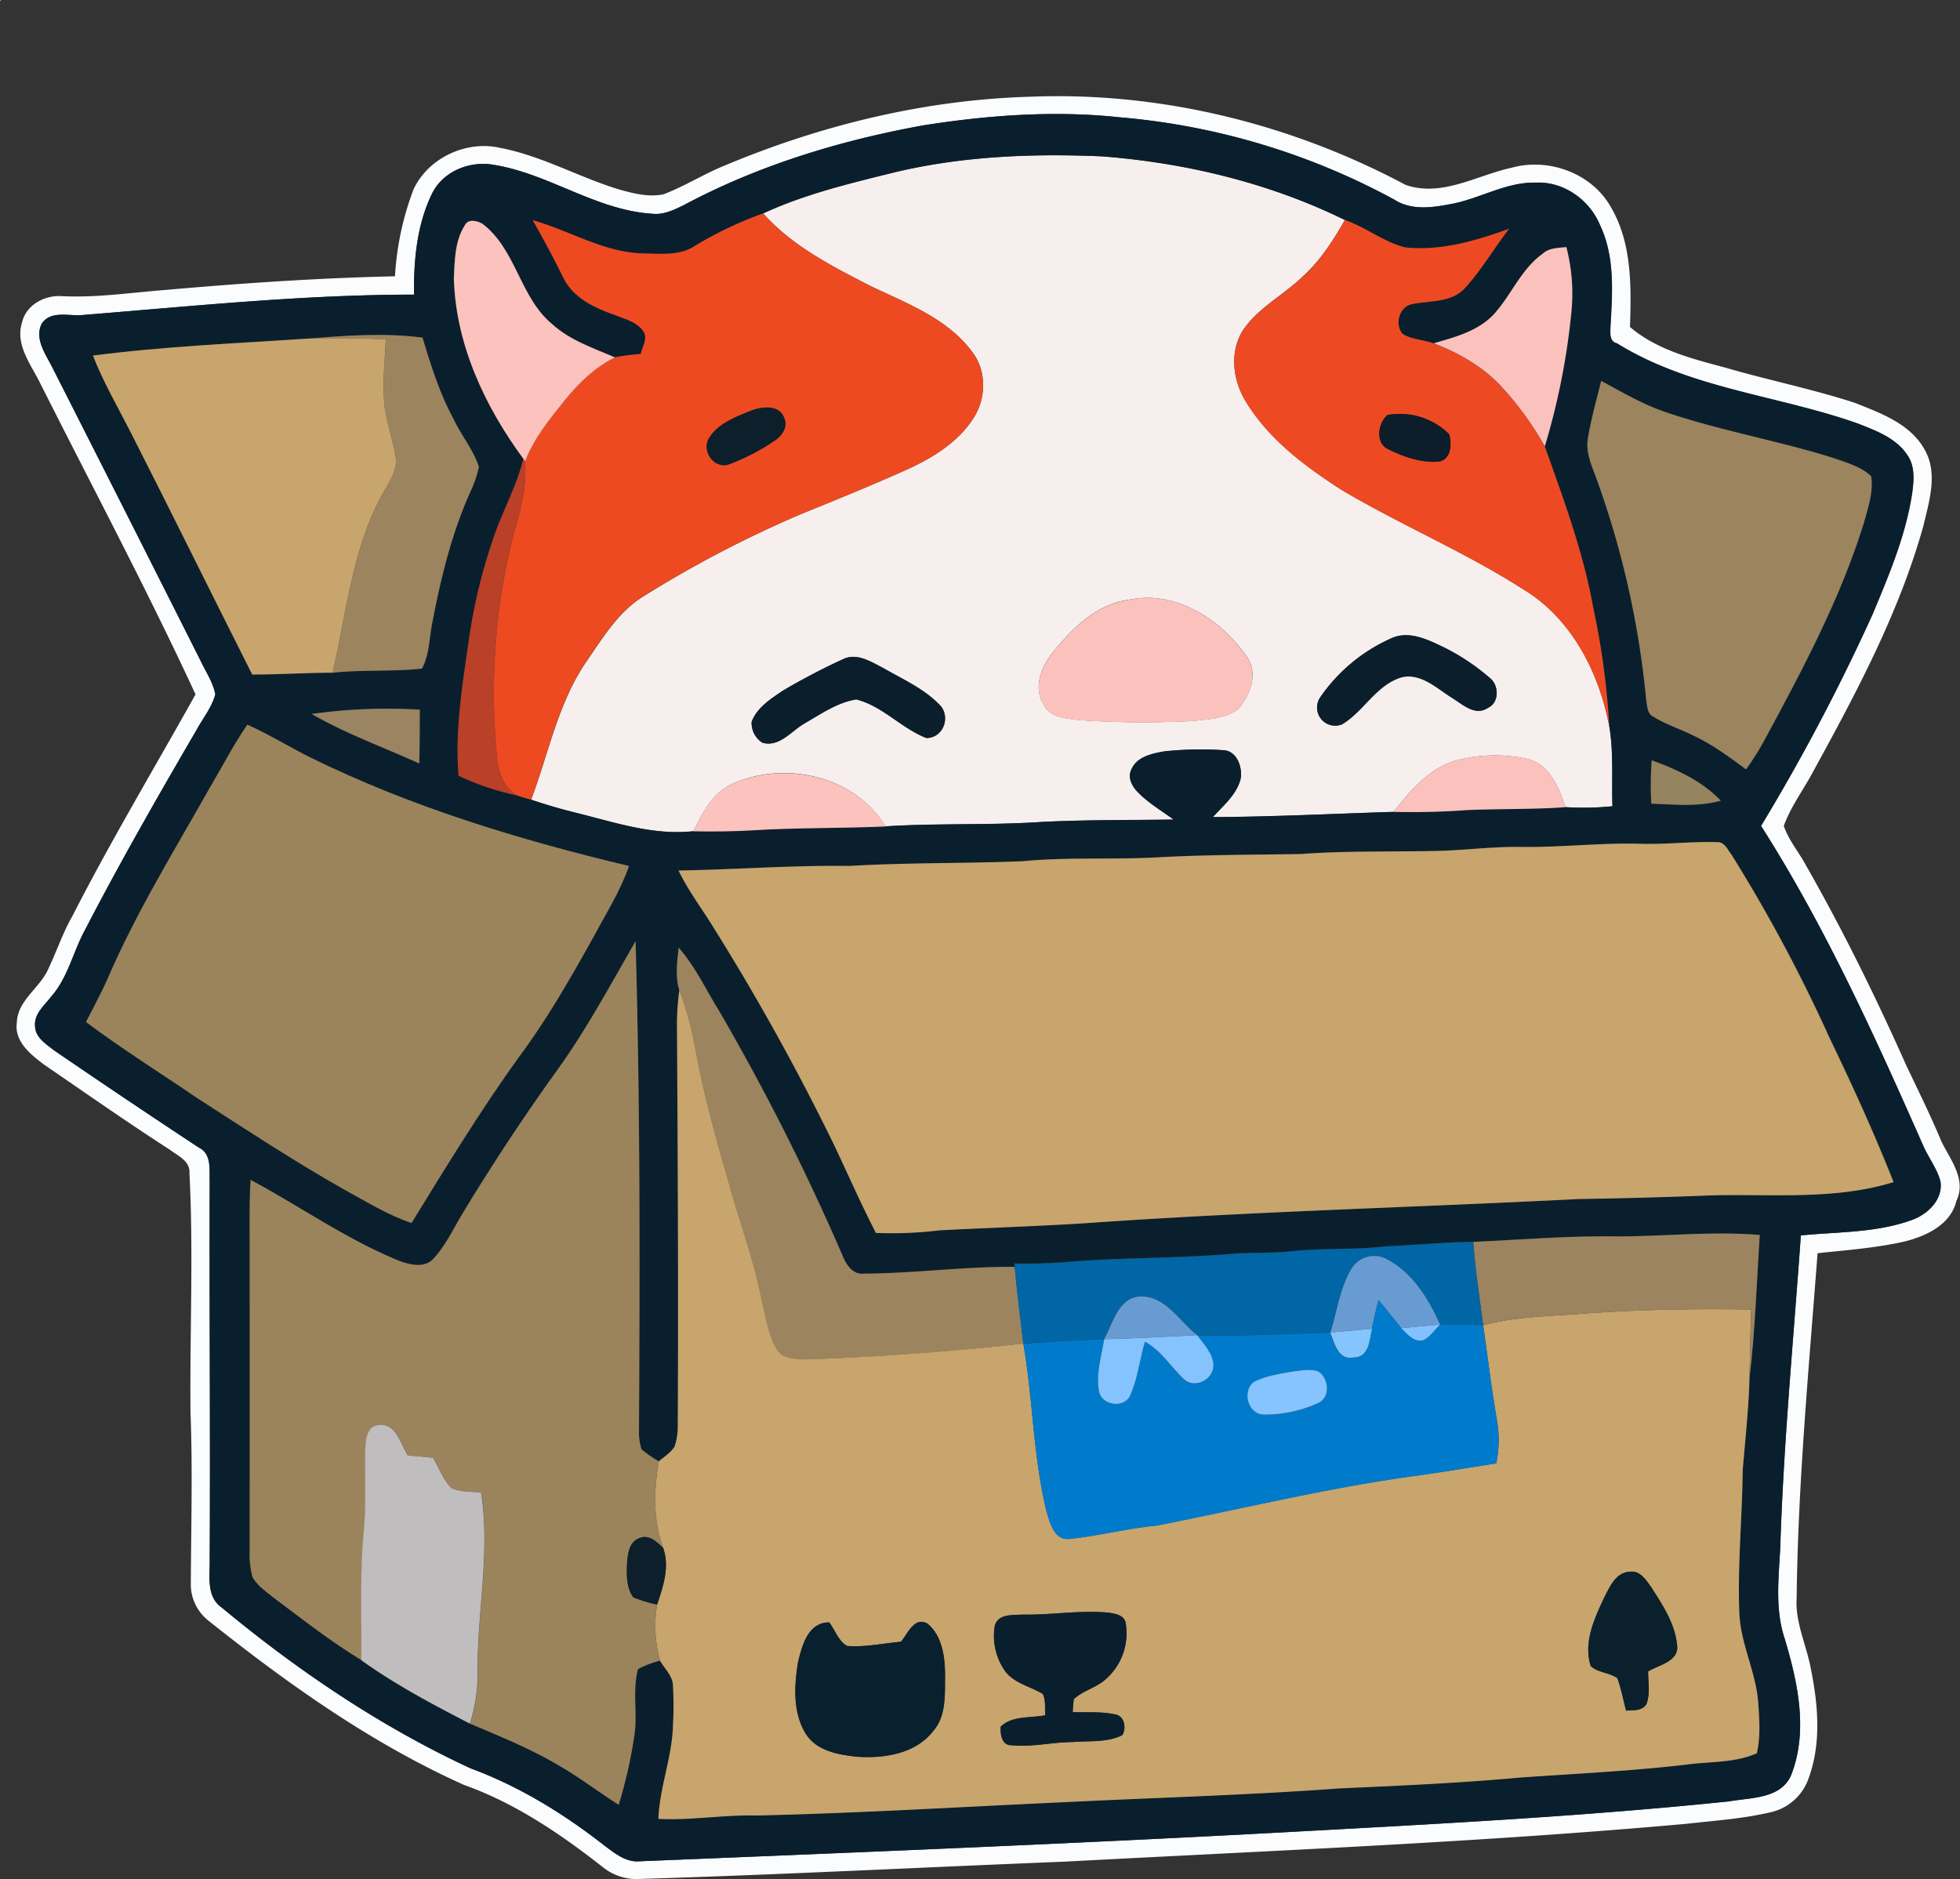 <svg id="Layer_1" data-name="Layer 1" xmlns="http://www.w3.org/2000/svg" viewBox="0 0 507.78 486.88">
  <rect x="0" y="0" width="507.78" height="486.88" fill="#333333" stroke="none"/>
  <defs>
    <style>
      .cls-1 {
        fill: #f7efed;
      }

      .cls-2 {
        fill: #fbfcfd;
      }

      .cls-3 {
        fill: #0a1f2d;
      }

      .cls-4 {
        fill: #ee4a22;
      }

      .cls-5 {
        fill: #fcc2bd;
      }

      .cls-6 {
        fill: #ed4a23;
      }

      .cls-7 {
        fill: #fbc1bd;
      }

      .cls-8 {
        fill: #9c845e;
      }

      .cls-9 {
        fill: #c7a56c;
      }

      .cls-10 {
        fill: #9b845e;
      }

      .cls-11 {
        fill: #0d1f2a;
      }

      .cls-12 {
        fill: #0e1d2a;
      }

      .cls-13 {
        fill: #ba4027;
      }

      .cls-14 {
        fill: #fbc2bd;
      }

      .cls-15 {
        fill: #0b1e2c;
      }

      .cls-16 {
        fill: #0a1e2c;
      }

      .cls-17 {
        fill: #9b8462;
      }

      .cls-18 {
        fill: #9b845c;
      }

      .cls-19 {
        fill: #96835f;
      }

      .cls-20 {
        fill: #fbc2be;
      }

      .cls-21 {
        fill: #9b845f;
      }

      .cls-22 {
        fill: #0066a5;
      }

      .cls-23 {
        fill: #689bd1;
      }

      .cls-24 {
        fill: #007bcc;
      }

      .cls-25 {
        fill: #82c1ff;
      }

      .cls-26 {
        fill: #85c5fe;
      }

      .cls-27 {
        fill: #85c3ff;
      }

      .cls-28 {
        fill: #85c4fe;
      }

      .cls-29 {
        fill: #bfbdbe;
      }

      .cls-30 {
        fill: #0d1f2b;
      }

      .cls-31 {
        fill: #0a202d;
      }

      .cls-32 {
        fill: #0a1f2e;
      }

      .cls-33 {
        fill: #09202f;
      }
    </style>
  </defs>
  <g>
    <path class="cls-1" d="M0,0H.26A3.19,3.19,0,0,0,0,.26Z"/>
    <path class="cls-1" d="M230.33,45c18-4.53,36.65-5.3,55.1-4.5,21.75,1.67,43.37,6.86,63,16.48-3,5.27-6.3,10.46-10.83,14.56-4.9,4.8-11.33,8-15.35,13.67-3.83,5.63-2.94,13.32.55,18.89,6,9.82,15.5,16.87,25.07,23,15.24,9,31.63,15.91,46.57,25.46,12.59,7.48,19.82,21.57,22.47,35.59,1.17,6.86.59,13.85.83,20.77a74.09,74.09,0,0,1-12.19.23c-1.66-5.11-4.13-11.17-9.95-12.53a39.14,39.14,0,0,0-18.6.48c-6.91,2.11-11.66,7.87-16,13.28-15.6.49-31.19,1.27-46.8,1.36,2.71-3,6.09-5.75,7.17-9.78.62-3-.88-7.42-4.45-7.56a88.45,88.45,0,0,0-15.35.31c-3.12.54-7,1.36-8.41,4.57-1.15,2.11.1,4.46,1.62,6,2.73,2.8,6.13,4.8,9.28,7.09-11.35.16-22.72.05-34.06.61-13.51.92-27.06.29-40.57,1.15C221.52,201.09,203.49,197,190,203c-5.23,2.24-8.05,7.48-10.31,12.39-10.3,1.14-20.24-2.23-30.09-4.69q-6.08-1.46-12-3.49c4.58-12.12,7-25.29,14.53-36.09,4.11-6,8.09-12.55,14.44-16.52A296.41,296.41,0,0,1,208,133c8.73-3.53,17.45-7.1,26.05-10.93,7-3.1,14-7.18,18.19-13.79,3.3-5.11,3.39-12.26-.4-17.15-6.4-8.6-16.78-12.47-26.11-16.92-10-5.13-20.39-10.36-28-18.9C208.09,50.5,219.27,47.75,230.33,45Zm62,110.41c-8.45,1.21-14.82,7.6-19.85,14-2.87,3.63-4.75,8.87-2.11,13.16,1.61,3.48,5.9,3.54,9.17,4a240.48,240.48,0,0,0,29.41.24c4-.44,8.48-.55,11.83-3.09,3-3.4,5.14-8.82,2.57-13.07C316.76,160.78,304.71,152.7,292.34,155.44Zm68.09,10a43.89,43.89,0,0,0-18.51,15.47,4.7,4.7,0,0,0,5.77,6.82c5.69-3.38,8.91-10.37,15.62-12.25,5-1,9,3,12.88,5.39,2.68,1.65,5.94,4.79,9.2,2.64,3-1.26,3-5.69.76-7.64a56.39,56.39,0,0,0-11.9-8C370,165.79,365.07,163.25,360.43,165.4ZM218.6,170.71a172.48,172.48,0,0,0-15.71,8.23c-3.15,2.15-6.76,4.38-8.15,8.12a6,6,0,0,0,2.81,5.4c4.42,1.22,7.46-3.07,10.89-5,4.24-2.44,8.53-5.47,13.44-6.22,6.83,1.75,11.68,7.49,18.13,10,4.16,0,6.2-4.92,3.86-8.11-4.08-4.52-9.84-7-15-10C225.74,171.53,222.18,169.14,218.6,170.71Z"/>
  </g>
  <path class="cls-2" d="M187.92,42.82c25-10.47,51.88-17,79.07-17.76,33.65-1.33,67.46,7,97.13,22.83,9.4,3.29,18.52-2.5,27.55-4.44,9.5-2.65,20.69,1.42,25.61,10.13,5.55,9.37,5.34,20.62,5,31.14,6.93,5.92,16,8.21,24.62,10.51,11.16,3.26,22.59,5.55,33.65,9.15,6.69,2.67,14.26,5.38,18,12,3.61,6.17,1.25,13.46-.26,19.89-6.27,22.46-17.34,43.18-28.49,63.52-2.51,4.76-5.84,9.13-7.67,14.21,1.26,3.71,3.88,6.75,5.72,10.18,9.59,16.81,18.14,34.2,26,51.86,3.12,6.55,6.34,13.05,9.13,19.75,2.31,4.73,6.52,9.8,3.88,15.33-1.48,6.18-7.72,9.09-13.32,10.53-7.45,1.7-15.08,2.26-22.66,3.06-2.25,29.73-5.07,59.46-5.42,89.3-.42,6.39,2.56,12.23,3.68,18.39,1.88,9.24,2.75,19.18-.53,28.22a13.5,13.5,0,0,1-9.43,8.83c-7.3,1.79-14.84,2.26-22.28,3.11-53.57,4.81-107.32,6.94-161,9.8-36.66,1.46-73.3,3.37-110,4.48a13.94,13.94,0,0,1-9.72-3.05c-11-8.63-22.71-16.59-35.93-21.29C96.25,451.73,74.57,436.32,54,419.92A12,12,0,0,1,49.44,410c.07-14.69.48-29.38-.09-44.05-.2-20.67.79-41.36-.27-62,.21-3.12-2.93-4.42-5-6-11.1-7.15-21.91-14.73-32.8-22.2-3.41-2.59-7.6-5.94-6.92-10.76.17-5.71,5.75-8.84,8-13.61,2.21-4.57,3.78-9.42,6.3-13.84,10-19.58,21.3-38.45,32-57.62C38,152.57,23.77,125.89,10.22,98.91,7.83,94.2,3.94,89.2,5.7,83.6c1-4.54,5.81-7.16,10.25-6.87,9.05.46,18-.92,27-1.61,19.76-1.74,39.56-3.1,59.38-3.53a75.19,75.19,0,0,1,4.79-22.48c3.77-8.17,13.61-12.77,22.34-10.82,10.9,2.05,20.62,7.71,31.17,10.87,3.66,1,7.56,2,11.34,1.16C177.48,48.2,182.48,45,187.92,42.82Zm51.36-10.35c-21.55,3.9-42.82,10.35-62.18,20.71-2.51,1.26-5.2,2.53-8.08,2.21-14.59-.91-26.76-10.35-41-12.66-6.17-1.14-13.08,1.53-16,7.27-4,8.12-4.85,17.39-4.75,26.34-28.62,0-57.13,3-85.63,5.26-3.58.44-8.37-1.32-10.81,2.23-2,4,1.07,8,2.81,11.52Q33,133.53,52.22,171.72c1.29,2.67,3,5.23,3.55,8.2C54.89,183.26,52.63,186,51,189c-10,17.17-19.86,34.38-29,52-3.09,5.66-4.42,12.31-8.76,17.24-1.75,2.29-4.49,4.47-4.15,7.67.07,2.89,2.8,4.56,4.83,6.16q18.71,12.82,37.65,25.29C54.86,299,54.23,303,54.34,306c-.11,32.66.17,65.33,0,98,.11,4.28-1,9.65,3.11,12.52,19.7,16.35,41.15,30.84,64.41,41.64,12.67,4.68,24.28,11.82,34.87,20.14,2.45,1.81,5,3.95,8.25,4,58-2.37,116-4.69,174-7.89,36.38-2,72.79-3.92,109-7.67,5.59-1,13.23-.58,16-6.66,4.56-11.41,1.8-24.12-1.6-35.47-2.57-7.63-1.55-15.79-1.16-23.66.86-27,3.43-53.91,5.34-80.85,9.56-.94,19.46-.65,28.62-3.95,4.15-1.43,8.23-5.27,7.55-10-.87-3.38-3.11-6.16-4.48-9.32-12.52-28.32-25.33-56.66-42-82.83a525.21,525.21,0,0,0,28.92-54.85c4.26-10.21,8.65-20.54,10.27-31.56.43-3.24.72-6.87-1.29-9.68-2.93-4.45-8.2-6.34-12.94-8.2-20.61-7.27-43.35-9-62.24-20.72-2.16-.51-1.74-2.9-1.71-4.57.51-8.71,1.15-17.9-2.68-26C411.9,51.84,405.17,47,398,47.32c-7.79-.21-14.59,4.18-22.08,5.55-4.84.94-10.24,1.71-14.63-1.12A180.8,180.8,0,0,0,290,30.39C273.13,28.58,256,29.85,239.28,32.47Z"/>
  <path class="cls-3" d="M239.28,32.47C256,29.85,273.13,28.58,290,30.39a180.8,180.8,0,0,1,71.25,21.36c4.39,2.83,9.79,2.06,14.63,1.12,7.49-1.37,14.29-5.76,22.08-5.55,7.17-.31,13.9,4.52,16.56,11.07,3.83,8.13,3.19,17.32,2.68,26,0,1.67-.45,4.06,1.71,4.57,18.89,11.75,41.63,13.45,62.24,20.72,4.74,1.86,10,3.75,12.94,8.2,2,2.81,1.72,6.44,1.29,9.68-1.62,11-6,21.35-10.27,31.56A525.21,525.21,0,0,1,456.23,214c16.68,26.17,29.49,54.51,42,82.83,1.37,3.16,3.61,5.94,4.48,9.32.68,4.75-3.4,8.59-7.55,10-9.16,3.3-19.06,3-28.62,3.95-1.91,26.94-4.48,53.84-5.34,80.85-.39,7.87-1.41,16,1.16,23.66,3.4,11.35,6.16,24.06,1.6,35.47-2.78,6.08-10.42,5.64-16,6.66-36.25,3.75-72.66,5.7-109,7.67-58,3.2-116,5.52-174,7.89-3.21-.08-5.8-2.22-8.25-4-10.59-8.32-22.2-15.46-34.87-20.14-23.26-10.8-44.71-25.29-64.41-41.64-4.1-2.87-3-8.24-3.11-12.52.18-32.67-.1-65.34,0-98-.11-3,.52-7-2.75-8.61q-18.93-12.47-37.65-25.29c-2-1.6-4.76-3.27-4.83-6.16-.34-3.2,2.4-5.38,4.15-7.67C17.6,253.33,18.93,246.68,22,241c9.11-17.64,19-34.85,29-52,1.64-3,3.9-5.74,4.78-9.08-.52-3-2.26-5.53-3.55-8.2Q33,133.48,13.63,95.35c-1.74-3.49-4.78-7.5-2.81-11.52,2.44-3.55,7.23-1.79,10.81-2.23,28.5-2.3,57-5.25,85.63-5.26-.1-9,.73-18.22,4.75-26.34,2.93-5.74,9.84-8.41,16-7.27,14.24,2.31,26.41,11.75,41,12.66,2.88.32,5.57-1,8.08-2.21C196.46,42.82,217.73,36.37,239.28,32.47ZM230.33,45c-11.06,2.72-22.24,5.47-32.61,10.28a96.85,96.85,0,0,0-17.92,8.54c-3.83,2.41-8.54,1.91-12.85,1.87-10.3-.12-19.22-5.92-28.91-8.6,2.8,4.92,5.4,9.94,8,15s8.08,7.73,13.26,9.53c2.51,1.06,5.52,1.68,7.22,4,1.57,1.86,0,4.15-.51,6.12a59.6,59.6,0,0,0-6.67.85C153.67,90.17,147.65,88.18,143,84c-8.37-6.91-9.29-19.31-18-25.95-1.37-.85-3.79-1.42-4.64.41-2.55,4-2.59,9-2.76,13.6.38,17.1,8,33.26,18,46.84-1.82,7.55-5.84,14.3-8.12,21.69a141.82,141.82,0,0,0-6,25.29c-1.65,11.65-3.66,23.39-2.65,35.19A69.93,69.93,0,0,0,134,206.11c1.17.42,2.38.73,3.57,1.07q5.91,2,12,3.49c9.85,2.46,19.79,5.83,30.09,4.69,5.12.09,10.24,0,15.35-.26,11.46-.7,23-.48,34.43-1,13.51-.86,27.06-.23,40.57-1.15,11.34-.56,22.71-.45,34.06-.61-3.15-2.29-6.55-4.29-9.28-7.09-1.52-1.53-2.77-3.88-1.62-6,1.42-3.21,5.29-4,8.41-4.57a88.45,88.45,0,0,1,15.35-.31c3.57.14,5.07,4.54,4.45,7.56-1.08,4-4.46,6.81-7.17,9.78,15.61-.09,31.2-.87,46.8-1.36,6.33.13,12.68,0,19-.47,8.51-.37,17-.14,25.55-.76a74.09,74.09,0,0,0,12.19-.23c-.24-6.92.34-13.91-.83-20.77a198.4,198.4,0,0,0-4.19-30.9c-2.56-14.31-7.67-28-12.5-41.6A181.4,181.4,0,0,0,407.09,81a48.21,48.21,0,0,0-1.29-17c-2.1.25-4.44.16-6.09,1.69-5.57,4-8.08,10.54-12.5,15.5-4.07,4.53-10.16,6.12-15.78,7.74-2.64-.94-5.63-.94-8.06-2.4-2.13-2.31-1-6.89,2.17-7.68,4.74-1.06,10.48-.29,14-4.28,4.3-4.7,7.5-10.27,11.39-15.31-8.6,3.14-17.75,5.8-27,4.83-5.55-1.44-10.14-5.22-15.55-7.1-19.63-9.62-41.25-14.81-63-16.48C267,39.73,248.3,40.5,230.33,45ZM79.82,87.73c-18.6,1.24-37.25,2-55.74,4.4,2.68,6.91,6.44,13.33,9.8,19.93,10.61,20.84,20.93,41.84,31.47,62.72,7,0,13.89-.44,20.84-.48,7.68-.83,15.45-.24,23.11-1.07,2-3.7,1.87-8.1,2.74-12.14,2.16-11.39,5-22.76,9.68-33.39a31.06,31.06,0,0,0,2.34-6.71c-1.45-4.53-4.64-8.22-6.61-12.52-3.59-6.62-5.81-13.82-8-21C99.62,86.2,89.66,87,79.82,87.73Zm331.61,25.55c-.79,3.85,1,7.5,2.27,11a232.55,232.55,0,0,1,12.79,57.35c.28,1.44.28,3.28,1.84,4,3.21,2,6.86,3.14,10.24,4.83,5,2.3,9.37,5.55,13.74,8.81a65.84,65.84,0,0,0,5-8c9.82-18.14,19.6-36.52,25.68-56.32,1-3.77,2.34-7.69,1.75-11.64-2.85-2.64-6.74-3.63-10.31-4.89-14.28-4.42-29.08-7-43.23-11.81-5.78-2-11.06-5.08-16.4-8C413.62,103.54,412.26,108.36,411.43,113.28ZM80.75,185c8.86,5.13,18.55,8.62,27.86,12.82.11-4.64.14-9.29.13-13.94A139.36,139.36,0,0,0,80.75,185Zm-26.5,19.32c-9.18,16.28-19,32.25-26.44,49.47-1.7,3.76-3.64,7.4-5.54,11.05,9.4,7,19.36,13.26,29.06,19.87,12.42,8,24.76,16.13,37.62,23.42,5.78,3.14,11.4,6.68,17.66,8.79,8.87-14.43,17.71-28.91,27.59-42.68,7.42-9.91,13.55-20.7,19.59-31.49,3.21-6,6.93-11.83,9.16-18.33-28.22-6.73-56.2-15.2-82.31-28-5.59-2.74-10.87-6.07-16.56-8.61C60.45,193.06,57.51,198.77,54.25,204.29ZM427.91,197a85.88,85.88,0,0,0-.13,11.23c6,.27,12.15.87,18-.78C440.94,202.31,434.43,199.32,427.91,197ZM425,218.63c-10.36-.3-20.68,1-31,.78-7.66-.11-15.26,1-22.91,1.06-11.35.21-22.72-.06-34.05.78-12.34.21-24.68.16-37,.86-11.64.61-23.33-.13-34.95,1-15,.62-30,.33-45,1.23-14.74-.21-29.44.94-44.18,1.18,2.51,5.19,6,9.8,9,14.67a613.31,613.31,0,0,1,31.35,56.55c3.58,7.56,6.94,15.24,10.78,22.68a103.4,103.4,0,0,0,16.5-.67c13.86-.73,27.74-1.09,41.59-2.11,41.27-2.79,82.63-3.86,123.94-6,11.33-.18,22.66-.47,34-.94,15.86-.49,32.22,1.3,47.61-3.44-5-12.65-10.65-25-16.56-37.3a404.87,404.87,0,0,0-25.45-47.5c-1-1.27-1.77-3.32-3.69-3.26C438.27,218,431.64,218.84,425,218.63ZM144.73,276.76Q131.64,294.88,120,314c-2.53,4.1-4.51,8.63-7.86,12.17-2.3,2.43-6,1.48-8.77.49-13.6-5.51-25.65-14.05-38.51-21-.32,5.09-.29,10.2-.25,15.3q.06,40.5,0,81a22.6,22.6,0,0,0,.74,6.61c1.15,2.1,3.18,3.51,5,5,7.62,5.7,15.11,11.62,23.27,16.55,8.83,6.35,18.49,11.45,28.13,16.44,8,3.4,16.07,6.64,23.5,11.14,5.18,3,9.94,6.68,15,9.88a120.29,120.29,0,0,0,4.06-17.89c.89-5.72-.56-11.64.95-17.27a25.6,25.6,0,0,1,5.71-2.18c1.23,2.14,3.39,4,3.36,6.63a89.37,89.37,0,0,1,0,10.09c-.2,8.25-3.46,16-3.78,24.28,8.48.42,16.91-1.1,25.39-.88,26.68-.6,53.3-2.25,80-3.46,23.68-1.18,47.39-1.81,71-3.56,15.7-.69,31.41-1.4,47.06-2.83,14.32-1,28.67-1.68,42.94-3.34,6.06-.84,12.51-.4,18.19-2.94,1-4.31.66-8.8.35-13.17C454.91,433.2,451,426,450.62,418c-.5-12.38.73-24.72.87-37.09.64-7.91,1.54-15.81,1.75-23.76,1.48-12.34,1.84-24.78,2.67-37.18-12-1-23.94.28-35.91.38-12.79-.26-25.54.82-38.31,1.41-7.57.05-15.11.89-22.67,1.16-8.2,1-16.48.36-24.69,1.28-4.77.47-9.57.29-14.35.57-13.75,1.26-27.57,1-41.33,2a141.8,141.8,0,0,1-15.83.58l.08.86c-13-.12-25.95,1.68-38.95,1.75-2.86.38-4.61-2.08-5.56-4.4a598.28,598.28,0,0,0-32.18-63.82c-3.38-5.46-6.1-11.39-10.39-16.23-.37,3.64-.95,7.44.16,11a65.81,65.81,0,0,0-.59,8.42c.21,34.68.39,69.36.21,104a17.24,17.24,0,0,1-.81,5.76c-1,1.63-2.7,2.64-4.12,3.86a32.86,32.86,0,0,1-4.46-3.1,14,14,0,0,1-.67-4.5c.23-42.38.33-84.77-.89-127.14C158.24,255,152.18,266.32,144.73,276.76Z"/>
  <path class="cls-4" d="M179.8,63.85a96.85,96.85,0,0,1,17.92-8.54c7.62,8.54,18,13.77,28,18.9,9.33,4.45,19.71,8.32,26.11,16.92,3.79,4.89,3.7,12,.4,17.15-4.19,6.61-11.21,10.69-18.19,13.79-8.6,3.83-17.32,7.4-26.05,10.93a296.41,296.41,0,0,0-41.46,21.57c-6.35,4-10.33,10.48-14.44,16.52-7.51,10.8-9.95,24-14.53,36.09-1.19-.34-2.4-.65-3.57-1.07-3.54-2.05-4.93-6.05-5.22-9.93A167.75,167.75,0,0,1,133.15,138c1.88-6,3.32-12.16,2.89-18.47,2.28-6,6.4-11.11,10.43-16.06,3.57-4.36,7.74-8.38,12.83-10.9a59.6,59.6,0,0,1,6.67-.85c.46-2,2.08-4.26.51-6.12-1.7-2.31-4.71-2.93-7.22-4-5.18-1.8-10.71-4.35-13.26-9.53s-5.16-10.07-8-15c9.69,2.68,18.61,8.48,28.91,8.6C171.26,65.76,176,66.26,179.8,63.85Zm14.61,42.62c-3.95,1.63-8.52,3.32-10.81,7.17-1.8,3.31,1.31,7.71,5,6.76a55.93,55.93,0,0,0,11.73-6c2.08-1.26,4-3.67,2.79-6.19C201.73,104.7,197.25,105.37,194.41,106.47Z"/>
  <path class="cls-5" d="M120.39,58.42c.85-1.83,3.27-1.26,4.64-.41,8.71,6.64,9.63,19,18,25.95,4.62,4.22,10.64,6.21,16.27,8.64-5.09,2.52-9.26,6.54-12.83,10.9-4,5-8.15,10-10.43,16.06l-.46-.7c-10-13.58-17.57-29.74-18-46.84C117.8,67.44,117.84,62.41,120.39,58.42Z"/>
  <path class="cls-6" d="M348.43,57c5.41,1.88,10,5.66,15.55,7.1,9.25,1,18.4-1.69,27-4.83-3.89,5-7.09,10.61-11.39,15.31-3.57,4-9.31,3.22-14,4.28-3.16.79-4.3,5.37-2.17,7.68C365.8,88,368.79,88,371.43,89c6.49,2.48,12.72,6,17.48,11.14a82.33,82.33,0,0,1,11.31,15.55c4.83,13.64,9.94,27.29,12.5,41.6a198.4,198.4,0,0,1,4.19,30.9c-2.65-14-9.88-28.11-22.47-35.59-14.94-9.55-31.33-16.47-46.57-25.46-9.57-6.09-19.06-13.14-25.07-23-3.49-5.57-4.38-13.26-.55-18.89,4-5.68,10.45-8.87,15.35-13.67C342.13,67.47,345.44,62.28,348.43,57Zm11,50.51c-2.44,2.13-3.23,7.24.13,8.85,4,2,8.56,3.6,13.12,3.25,3.26-.51,3.43-4.56,2.74-7.1A18.17,18.17,0,0,0,359.47,107.52Z"/>
  <path class="cls-7" d="M399.71,65.71c1.65-1.53,4-1.44,6.09-1.69a48.21,48.21,0,0,1,1.29,17,181.4,181.4,0,0,1-6.87,34.62,82.33,82.33,0,0,0-11.31-15.55c-4.76-5.13-11-8.66-17.48-11.14,5.62-1.62,11.71-3.21,15.78-7.74C391.63,76.25,394.14,69.66,399.71,65.71Z"/>
  <g>
    <path class="cls-8" d="M79.82,87.73c9.84-.78,19.8-1.53,29.64-.25,2.18,7.17,4.4,14.37,8,21,2,4.3,5.16,8,6.61,12.52a31.06,31.06,0,0,1-2.34,6.71c-4.71,10.63-7.52,22-9.68,33.39-.87,4-.71,8.44-2.74,12.14-7.66.83-15.43.24-23.11,1.07,3.73-16.26,5.18-33.62,14-48.18,1.25-2.38,2.8-5,2.3-7.77-.68-4.7-2.54-9.15-2.95-13.9-.49-5.5.19-11,.4-16.51C93.24,87.57,86.52,87.56,79.82,87.73Z"/>
    <path class="cls-8" d="M175.82,245.56c4.29,4.84,7,10.77,10.39,16.23a598.28,598.28,0,0,1,32.18,63.82c1,2.32,2.7,4.78,5.56,4.4,13-.07,25.93-1.87,38.95-1.75.59,6.63,1.45,13.25,2.21,19.87q-28,3.15-56.2,4.11c-2.62-.17-6,0-7.61-2.53-2.37-3.91-3-8.57-4-12.94-1.92-9.57-5.22-18.77-7.89-28.14-3.6-12.41-7.15-24.88-9.42-37.62a83.82,83.82,0,0,0-4-14.43C174.87,253,175.45,249.2,175.82,245.56Z"/>
  </g>
  <g>
    <path class="cls-9" d="M24.08,92.13c18.49-2.4,37.14-3.16,55.74-4.4,6.7-.17,13.42-.16,20.12.21-.21,5.5-.89,11-.4,16.51.41,4.75,2.27,9.2,2.95,13.9.5,2.82-1,5.39-2.3,7.77-8.82,14.56-10.27,31.92-14,48.18-7,0-13.89.48-20.84.48C54.81,153.9,44.49,132.9,33.88,112.06,30.52,105.46,26.76,99,24.08,92.13Z"/>
    <path class="cls-9" d="M425,218.63c6.64.21,13.27-.64,19.9-.42,1.92-.06,2.68,2,3.69,3.26A404.87,404.87,0,0,1,474,269c5.91,12.25,11.56,24.65,16.56,37.3-15.39,4.74-31.75,3-47.61,3.44-11.32.47-22.65.76-34,.94-41.31,2.11-82.67,3.18-123.94,6-13.85,1-27.73,1.38-41.59,2.11a103.4,103.4,0,0,1-16.5.67c-3.84-7.44-7.2-15.12-10.78-22.68a613.31,613.31,0,0,0-31.35-56.55c-3-4.87-6.52-9.48-9-14.67,14.74-.24,29.44-1.39,44.18-1.18,15-.9,30-.61,45-1.23,11.62-1.11,23.31-.37,34.95-1,12.33-.7,24.67-.65,37-.86,11.33-.84,22.7-.57,34.05-.78,7.65-.08,15.25-1.17,22.91-1.06C404.32,219.6,414.64,218.33,425,218.63Z"/>
    <path class="cls-9" d="M176,256.58A83.82,83.82,0,0,1,180,271c2.27,12.74,5.82,25.21,9.42,37.62,2.67,9.37,6,18.57,7.89,28.14,1.06,4.37,1.66,9,4,12.94,1.6,2.53,5,2.36,7.61,2.53q28.16-1,56.2-4.11c2.51,14.42,2.52,29.21,6,43.46.89,2.9,1.94,7.54,5.88,7.15,7.65-.79,15.14-2.75,22.81-3.48,21.8-4.31,43.43-9.57,65.45-12.67,7.48-1,14.92-2.27,22.37-3.43a29.22,29.22,0,0,0,.24-10.79c-1.43-8.29-2.43-16.64-3.63-25,8.76-2.32,17.86-2.32,26.83-3.06,14.18-1,28.42-1.25,42.63-1-.21,5.95-.35,11.91-.46,17.87-.21,7.95-1.11,15.85-1.75,23.76-.14,12.37-1.37,24.71-.87,37.09.33,7.94,4.29,15.18,4.88,23.09.31,4.37.64,8.86-.35,13.17-5.68,2.54-12.13,2.1-18.19,2.94-14.27,1.66-28.62,2.35-42.94,3.34-15.65,1.43-31.36,2.14-47.06,2.83-23.64,1.75-47.35,2.38-71,3.56-26.65,1.21-53.27,2.86-80,3.46-8.48-.22-16.91,1.3-25.39.88.32-8.24,3.58-16,3.78-24.28a89.37,89.37,0,0,0,0-10.09c0-2.66-2.13-4.49-3.36-6.63a33.51,33.51,0,0,1-.76-14.54c1.56-4.68,3.29-9.74,1.58-14.65-2.65-7.2-2.42-15-1.15-22.44,1.42-1.22,3.12-2.23,4.12-3.86a17.24,17.24,0,0,0,.81-5.76c.18-34.68,0-69.36-.21-104A65.81,65.81,0,0,1,176,256.58ZM415.72,413.7c-2.6,5.53-5.58,11.81-3.61,18,1.88,1.75,4.82,1.63,6.9,3.13,1,2.72,1.52,5.6,2.26,8.41,1.85-.15,4.2.17,5.29-1.74,1-2.66.38-5.64.42-8.42,2.86-1.75,8.24-2.66,7.48-7-.58-5.51-3.75-10.26-6.67-14.8-1.35-1.88-3-4.47-5.66-4C418.66,407.46,417.11,411,415.72,413.7Zm-158,7.4a15.94,15.94,0,0,0,2.5,11.67c2.33,3.36,6.63,4.1,9.92,6.13.82,1.69.48,3.69.65,5.52-3.83.77-8.52.06-11.55,2.94-.14,1.9.23,4.9,2.75,4.82,5.31.57,10.6-.8,15.92-.82,4.28-.37,8.89.18,12.84-1.8,1.11-1.91.5-5.09-2-5.38-3.57-.75-7.25-.46-10.86-.56q.06-1.69.27-3.36c2.32-2.19,5.65-2.89,8.07-5a15.85,15.85,0,0,0,5.35-14.88c-.47-2-2.88-2.32-4.57-2.56-7.38-.66-14.75.67-22.13.52C262.41,418.53,258.76,418.08,257.76,421.1Zm-24.33,4.28c-4.64.44-9.27,1.44-13.94,1.11-2.26-1.24-3.15-4.1-4.64-6.12-5.49,0-7,6-8.08,10.26-1,6.15-1.4,13.09,2,18.61,2.77,4.42,8.39,5.41,13.18,5.93,7,.48,15.06-.68,19.7-6.49,3.6-4,3.12-9.74,3.2-14.73,0-4.69-.74-10.09-4.57-13.28C236.87,418.8,235.17,423.28,233.43,425.38Z"/>
  </g>
  <path class="cls-10" d="M411.43,113.28c.83-4.92,2.19-9.74,3.4-14.58,5.34,2.89,10.62,6,16.4,8,14.15,4.84,28.95,7.39,43.23,11.81,3.57,1.26,7.46,2.25,10.31,4.89.59,3.95-.71,7.87-1.75,11.64-6.08,19.8-15.86,38.18-25.68,56.32a65.84,65.84,0,0,1-5,8c-4.37-3.26-8.78-6.51-13.74-8.81-3.38-1.69-7-2.82-10.24-4.83-1.56-.72-1.56-2.56-1.84-4A232.55,232.55,0,0,0,413.7,124.3C412.44,120.78,410.64,117.13,411.43,113.28Z"/>
  <path class="cls-11" d="M194.41,106.47c2.84-1.1,7.32-1.77,8.73,1.75,1.17,2.52-.71,4.93-2.79,6.19a55.93,55.93,0,0,1-11.73,6c-3.71.95-6.82-3.45-5-6.76C185.89,109.79,190.46,108.1,194.41,106.47Z"/>
  <path class="cls-12" d="M359.47,107.52a18.17,18.17,0,0,1,16,5c.69,2.54.52,6.59-2.74,7.1-4.56.35-9.08-1.26-13.12-3.25C356.24,114.76,357,109.65,359.47,107.52Z"/>
  <path class="cls-13" d="M135.58,118.86l.46.7c.43,6.31-1,12.5-2.89,18.47a167.75,167.75,0,0,0-4.37,58.15c.29,3.88,1.68,7.88,5.22,9.93A69.93,69.93,0,0,1,118.81,201c-1-11.8,1-23.54,2.65-35.19a141.82,141.82,0,0,1,6-25.29C129.74,133.16,133.76,126.41,135.58,118.86Z"/>
  <g>
    <path class="cls-14" d="M292.34,155.44c12.37-2.74,24.42,5.34,31,15.25,2.57,4.25.46,9.67-2.57,13.07-3.35,2.54-7.82,2.65-11.83,3.09a240.48,240.48,0,0,1-29.41-.24c-3.27-.45-7.56-.51-9.17-4-2.64-4.29-.76-9.53,2.11-13.16C277.52,163,283.89,156.65,292.34,155.44Z"/>
    <path class="cls-14" d="M377,197.09a39.14,39.14,0,0,1,18.6-.48c5.82,1.36,8.29,7.42,9.95,12.53-8.51.62-17,.39-25.55.76-6.32.47-12.67.6-19,.47C365.34,205,370.09,199.2,377,197.09Z"/>
  </g>
  <path class="cls-15" d="M360.43,165.4c4.64-2.15,9.61.39,13.82,2.4a56.39,56.39,0,0,1,11.9,8c2.27,1.95,2.24,6.38-.76,7.64-3.26,2.15-6.52-1-9.2-2.64-3.89-2.43-7.91-6.42-12.88-5.39-6.71,1.88-9.93,8.87-15.62,12.25a4.7,4.7,0,0,1-5.77-6.82A43.89,43.89,0,0,1,360.43,165.4Z"/>
  <path class="cls-16" d="M218.6,170.71c3.58-1.57,7.14.82,10.25,2.39,5.18,3,10.94,5.48,15,10,2.34,3.19.3,8.07-3.86,8.11-6.45-2.5-11.3-8.24-18.13-10-4.91.75-9.2,3.78-13.44,6.22-3.43,1.95-6.47,6.24-10.89,5a6,6,0,0,1-2.81-5.4c1.39-3.74,5-6,8.15-8.12A172.48,172.48,0,0,1,218.6,170.71Z"/>
  <path class="cls-17" d="M80.75,185a139.36,139.36,0,0,1,28-1.12c0,4.65,0,9.3-.13,13.94C99.3,193.59,89.61,190.1,80.75,185Z"/>
  <g>
    <path class="cls-18" d="M54.25,204.29c3.26-5.52,6.2-11.23,9.83-16.52,5.69,2.54,11,5.87,16.56,8.61,26.11,12.81,54.09,21.28,82.31,28-2.23,6.5-5.95,12.3-9.16,18.33-6,10.79-12.17,21.58-19.59,31.49-9.88,13.77-18.72,28.25-27.59,42.68-6.26-2.11-11.88-5.65-17.66-8.79-12.86-7.29-25.2-15.42-37.62-23.42-9.7-6.61-19.66-12.84-29.06-19.87,1.9-3.65,3.84-7.29,5.54-11.05C35.2,236.54,45.07,220.57,54.25,204.29Z"/>
    <path class="cls-18" d="M144.73,276.76c7.45-10.44,13.51-21.76,19.92-32.84,1.22,42.37,1.12,84.76.89,127.14a14,14,0,0,0,.67,4.5,32.86,32.86,0,0,0,4.46,3.1c-1.27,7.46-1.5,15.24,1.15,22.44-1.62-1.52-3.71-3.65-6.14-2.56-2.64.88-3,4-3.23,6.4-.11,3-.22,6.35,1.59,8.92a36.71,36.71,0,0,0,6.2,1.89,33.51,33.51,0,0,0,.76,14.54,25.6,25.6,0,0,0-5.71,2.18c-1.51,5.63-.06,11.55-.95,17.27a120.29,120.29,0,0,1-4.06,17.89c-5.06-3.2-9.82-6.87-15-9.88-7.43-4.5-15.53-7.74-23.5-11.14a43.75,43.75,0,0,0,2-14.56c0-15.1,3.25-30.23.92-45.3-2.56-.33-5.35-.06-7.72-1.22-2.1-2.23-3.23-5.16-4.68-7.81l-6.57-.61c-1.91-2.93-3-8.4-7.43-7.89-3.44.16-3.51,4.14-3.65,6.71-.15,7.1.32,14.22-.36,21.3-1,11-.47,22-.59,32.94-8.16-4.93-15.65-10.85-23.27-16.55-1.82-1.49-3.85-2.9-5-5a22.6,22.6,0,0,1-.74-6.61q0-40.5,0-81c0-5.1-.07-10.21.25-15.3,12.86,6.91,24.91,15.45,38.51,21,2.76,1,6.47,1.94,8.77-.49,3.35-3.54,5.33-8.07,7.86-12.17Q131.66,294.91,144.73,276.76Z"/>
  </g>
  <path class="cls-19" d="M427.91,197c6.52,2.37,13,5.36,17.9,10.45-5.88,1.65-12,1-18,.78A85.88,85.88,0,0,1,427.91,197Z"/>
  <path class="cls-20" d="M190,203c13.53-5.93,31.56-1.88,39.47,11.14-11.47.51-23,.29-34.43,1-5.11.3-10.23.35-15.35.26C181.91,210.45,184.73,205.21,190,203Z"/>
  <path class="cls-21" d="M381.69,321.78c12.77-.59,25.52-1.67,38.31-1.41,12-.1,23.95-1.38,35.91-.38-.83,12.4-1.19,24.84-2.67,37.18.11-6,.25-11.92.46-17.87-14.21-.21-28.45,0-42.63,1-9,.74-18.07.74-26.83,3.06C383.34,336.2,382.16,329,381.69,321.78Z"/>
  <path class="cls-22" d="M359,322.94c7.56-.27,15.1-1.11,22.67-1.16.47,7.25,1.65,14.42,2.55,21.62-3.71-.14-7.43-.25-11.15-.21-3.08-6.8-7.31-13.74-14.23-17.16a6.92,6.92,0,0,0-8.86,2.9c-2.92,5-3.63,10.89-5.35,16.34-11.5.33-23,1-34.5.67-4.53-3.5-7.88-9.78-14.16-10.05-6.09-.2-7.64,6.81-9.93,11.1-7,.2-14,.67-20.95,1.14-.76-6.62-1.62-13.24-2.21-19.87l-.08-.86a141.8,141.8,0,0,0,15.83-.58c13.76-1,27.58-.77,41.33-2,4.78-.28,9.58-.1,14.35-.57C342.54,323.3,350.82,323.94,359,322.94Z"/>
  <g>
    <path class="cls-23" d="M350,328.93a6.92,6.92,0,0,1,8.86-2.9c6.92,3.42,11.15,10.36,14.23,17.16-3.36.3-6.71.62-10.07.93-2-2.42-3.86-4.89-5.89-7.25-.63,2.46-1.2,4.92-1.69,7.41q-5.4.48-10.79,1C346.37,339.82,347.08,333.93,350,328.93Z"/>
    <path class="cls-23" d="M286.06,347c2.29-4.29,3.84-11.3,9.93-11.1,6.28.27,9.63,6.55,14.16,10.05C302.13,346.37,294.1,346.77,286.06,347Z"/>
  </g>
  <path class="cls-24" d="M357.13,336.87c2,2.36,3.92,4.83,5.89,7.25,1.52,1.54,3.26,3.73,5.72,3.15,1.81-.89,3-2.67,4.35-4.08,3.72,0,7.44.07,11.15.21,1.2,8.33,2.2,16.68,3.63,25a29.22,29.22,0,0,1-.24,10.79c-7.45,1.16-14.89,2.42-22.37,3.43-22,3.1-43.65,8.36-65.45,12.67-7.67.73-15.16,2.69-22.81,3.48-3.94.39-5-4.25-5.88-7.15-3.49-14.25-3.5-29-6-43.46,7-.47,14-.94,20.95-1.14-.72,4.41-2.13,8.87-1.42,13.36.58,3.66,6.28,4.72,8,1.44,2.09-4.46,2.53-9.47,3.93-14.16,4.26,2.3,6.71,6.59,10.18,9.77,2.76,2.51,7.49.08,7.57-3.51,0-3.17-2.47-5.54-4.21-7.95,11.51.31,23-.34,34.5-.67,1.05,2.84,2.13,7.34,6.15,6.46,3.95,0,4-4.62,4.64-7.45C355.93,341.79,356.5,339.33,357.13,336.87ZM335.37,355.3c-3.51.6-7.14,1.1-10.34,2.72-3.26,2.21-1.84,8.27,2.22,8.55a33.18,33.18,0,0,0,14.35-3c3.17-1.53,2.66-6.44,0-8.15C339.59,354.6,337.41,355.11,335.37,355.3Z"/>
  <path class="cls-25" d="M363,344.12c3.36-.31,6.71-.63,10.07-.93-1.38,1.41-2.54,3.19-4.35,4.08C366.28,347.85,364.54,345.66,363,344.12Z"/>
  <path class="cls-26" d="M344.65,345.27q5.39-.51,10.79-1c-.67,2.83-.69,7.41-4.64,7.45C346.78,352.61,345.7,348.11,344.65,345.27Z"/>
  <path class="cls-27" d="M286.06,347c8-.22,16.07-.62,24.09-1.05,1.74,2.41,4.21,4.78,4.21,7.95-.08,3.59-4.81,6-7.57,3.51-3.47-3.18-5.92-7.47-10.18-9.77-1.4,4.69-1.84,9.7-3.93,14.16-1.76,3.28-7.46,2.22-8-1.44C283.93,355.86,285.34,351.4,286.06,347Z"/>
  <path class="cls-28" d="M335.37,355.3c2-.19,4.22-.7,6.19.08,2.7,1.71,3.21,6.62,0,8.15a33.18,33.18,0,0,1-14.35,3c-4.06-.28-5.48-6.34-2.22-8.55C328.23,356.4,331.86,355.9,335.37,355.3Z"/>
  <path class="cls-29" d="M94.6,375.93c.14-2.57.21-6.55,3.65-6.71,4.45-.51,5.52,5,7.43,7.89l6.57.61c1.45,2.65,2.58,5.58,4.68,7.81,2.37,1.16,5.16.89,7.72,1.22,2.33,15.07-.88,30.2-.92,45.3a43.75,43.75,0,0,1-2,14.56c-9.64-5-19.3-10.09-28.13-16.44.12-11-.4-22,.59-32.94C94.92,390.15,94.45,383,94.6,375.93Z"/>
  <path class="cls-30" d="M165.68,398.54c2.43-1.09,4.52,1,6.14,2.56,1.71,4.91,0,10-1.58,14.65a36.71,36.71,0,0,1-6.2-1.89c-1.81-2.57-1.7-5.93-1.59-8.92C162.66,402.56,163,399.42,165.68,398.54Z"/>
  <path class="cls-31" d="M415.72,413.7c1.39-2.67,2.94-6.24,6.41-6.44,2.71-.49,4.31,2.1,5.66,4,2.92,4.54,6.09,9.29,6.67,14.8.76,4.39-4.62,5.3-7.48,7,0,2.78.61,5.76-.42,8.42-1.09,1.91-3.44,1.59-5.29,1.74-.74-2.81-1.25-5.69-2.26-8.41-2.08-1.5-5-1.38-6.9-3.13C410.14,425.51,413.12,419.23,415.72,413.7Z"/>
  <path class="cls-32" d="M257.76,421.1c1-3,4.65-2.57,7.16-2.74,7.38.15,14.75-1.18,22.13-.52,1.69.24,4.1.56,4.57,2.56a15.85,15.85,0,0,1-5.35,14.88c-2.42,2.09-5.75,2.79-8.07,5q-.21,1.67-.27,3.36c3.61.1,7.29-.19,10.86.56,2.5.29,3.11,3.47,2,5.38-4,2-8.56,1.43-12.84,1.8-5.32,0-10.61,1.39-15.92.82-2.52.08-2.89-2.92-2.75-4.82,3-2.88,7.72-2.17,11.55-2.94-.17-1.83.17-3.83-.65-5.52-3.29-2-7.59-2.77-9.92-6.13A15.94,15.94,0,0,1,257.76,421.1Z"/>
  <path class="cls-33" d="M233.43,425.38c1.74-2.1,3.44-6.58,6.86-4.71,3.83,3.19,4.53,8.59,4.57,13.28-.08,5,.4,10.74-3.2,14.73-4.64,5.81-12.72,7-19.7,6.49-4.79-.52-10.41-1.51-13.18-5.93-3.41-5.52-3-12.46-2-18.61,1-4.29,2.59-10.3,8.08-10.26,1.49,2,2.38,4.88,4.64,6.12C224.16,426.82,228.79,425.82,233.43,425.38Z"/>
</svg>
